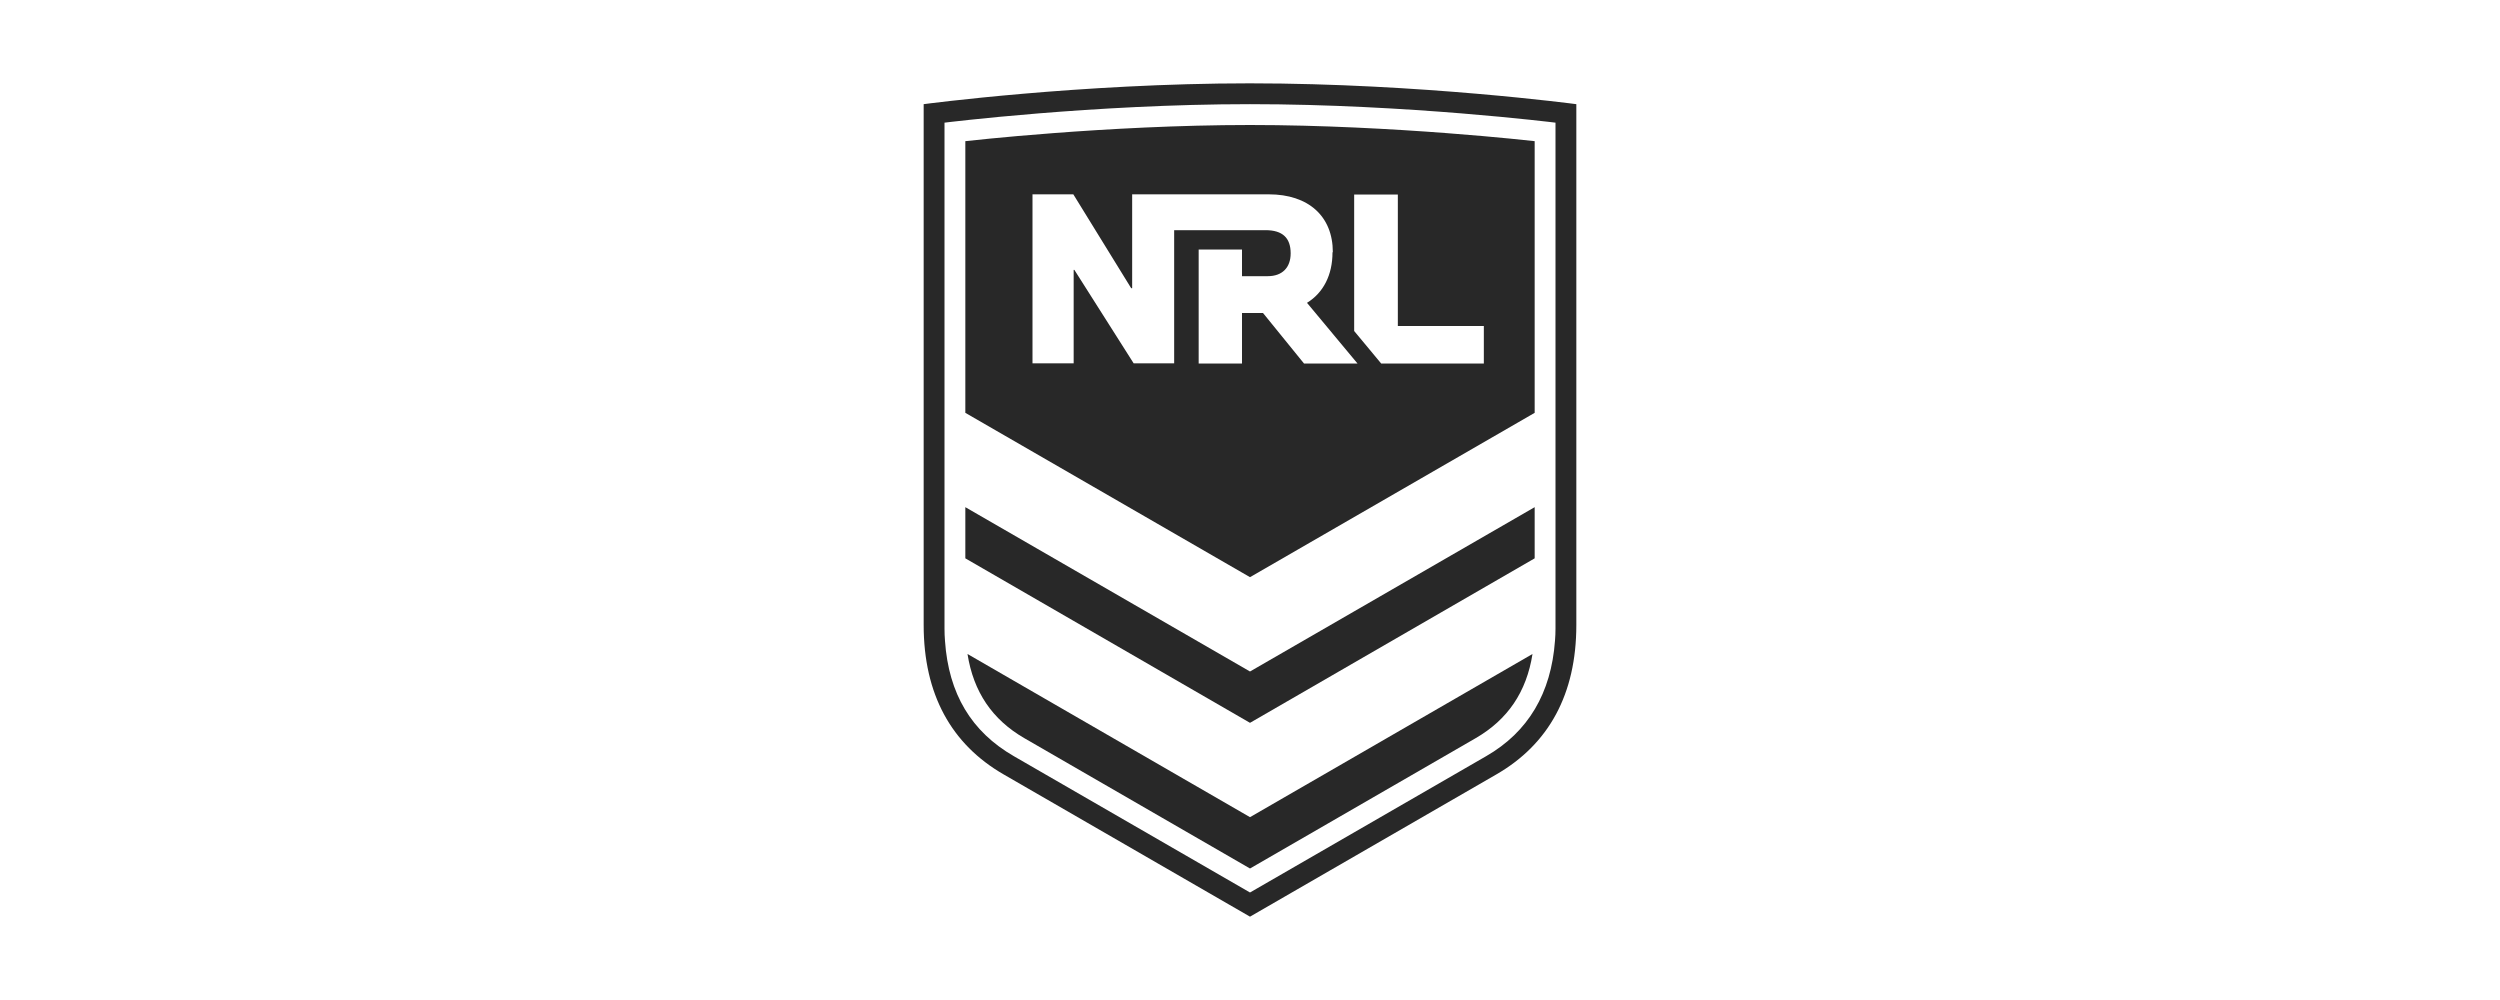 <?xml version="1.0" encoding="UTF-8"?>
<svg id="Black" xmlns="http://www.w3.org/2000/svg" viewBox="0 0 150 60">
  <defs>
    <style>
      .cls-1 {
        fill: #282828;
        stroke-width: 0px;
      }
    </style>
  </defs>
  <path class="cls-1" d="M93.33,37.5v.11s0,.1,0,.1c0,.3-.01.45-.03.73-.23,3.15-1.61,5.48-4.13,6.93l-14.17,8.18-14.17-8.18c-2.55-1.47-3.91-3.74-4.13-6.91h0c-.02-.29-.03-.45-.03-.75v-4.93h0v-3.59c0-.07,0-.14,0-.21v-4.93h0s0-16.69,0-16.69c0,0,8.89-1.11,18.33-1.11s18.33,1.11,18.33,1.11v30.15ZM75,5c-10.2,0-19.58,1.25-19.58,1.25v31.25c0,4.16,1.66,7.15,4.79,8.96l14.79,8.54,14.79-8.54c3.13-1.81,4.79-4.8,4.79-8.96V6.25s-9.39-1.25-19.58-1.25"/>
  <path class="cls-1" d="M58.05,39.24c.36,2.28,1.49,3.94,3.41,5.05l13.54,7.82,13.54-7.82c1.92-1.11,3.05-2.77,3.41-5.05l-16.95,9.79-16.95-9.79Z"/>
  <polygon class="cls-1" points="57.92 30.43 57.92 33.5 75 43.37 92.08 33.5 92.08 30.43 75 40.29 57.92 30.43"/>
  <path class="cls-1" d="M79.95,15.14c0,1.35-.54,2.42-1.53,3.03l3.03,3.64h-3.21l-2.46-3.03h-1.26v3.03h-2.6v-6.84h2.6v1.6h1.55c.86,0,1.37-.51,1.37-1.37,0-.93-.49-1.39-1.51-1.39h-5.48v7.99h-2.43l-3.56-5.61h-.04v5.61h-2.47v-10.14h2.45l3.47,5.63h.06v-5.63h8.2c2.37,0,3.84,1.31,3.84,3.47M81.25,11.67h2.62v7.89h5.16v2.25h-6.16l-1.62-1.95v-8.19ZM57.92,8.47v16.3l17.08,9.86,17.08-9.86V8.47s-8.47-.97-17.08-.97-17.08.97-17.08.97"/>
</svg>